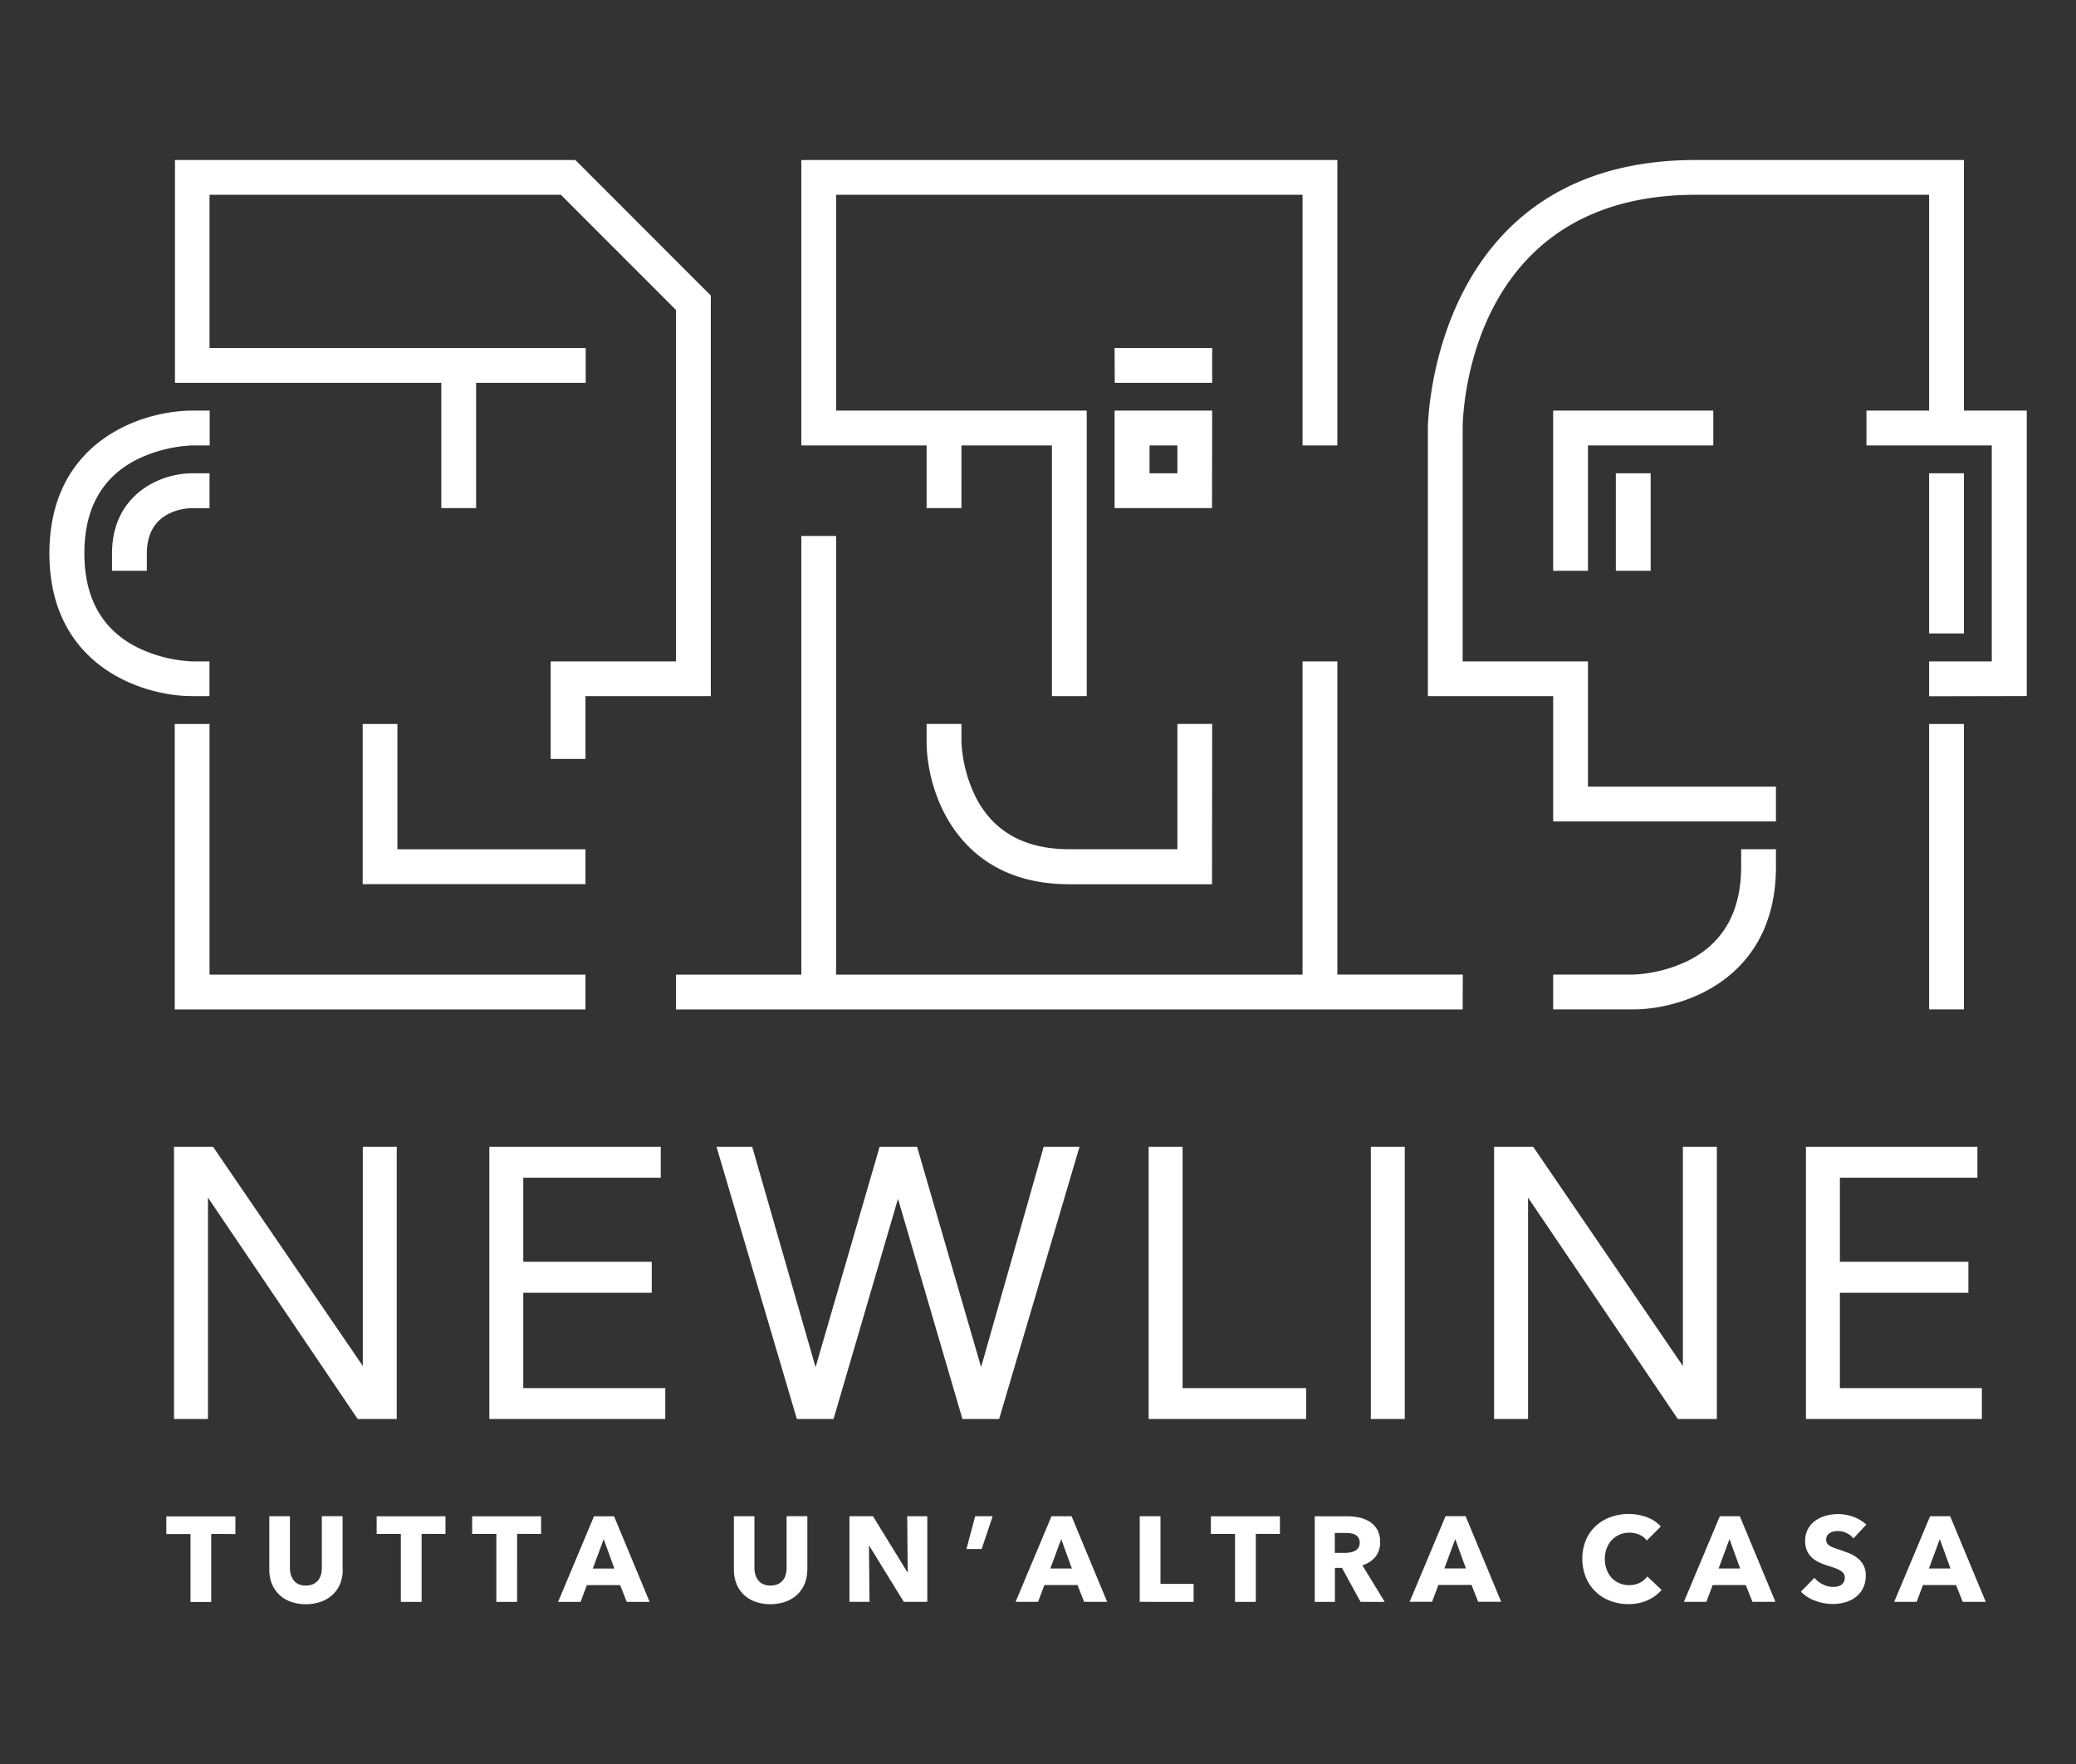 <svg id="Livello_1" data-name="Livello 1" xmlns="http://www.w3.org/2000/svg" viewBox="0 0 700 594.76"><rect x="0" y="0" width="700" height="594.76" fill="#333333" stroke="none"/><defs><style>.cls-1{fill:#fff;}</style></defs><path class="cls-1" d="M120.61,478.41h13.17V386.63H122.33v73.9l-50.15-73.4-.35-.5H58.67v91.78H70.12V403.76Zm44.39,0h59.32V468H176.44V435.84h43.32V425.4H176.44V397.06H222.8V386.63H165Zm171.89,0L364,386.63H351.92l-21.1,74.28-21.35-73.44-.24-.84H296.6L275,460.94l-21.12-73.46-.24-.85H241.6l27.09,91.78h12.37l21.73-74.24,21.48,73.39.25.85Zm50.42,0h53.12V468H398.75V386.63H387.31Zm74.92,0h11.44V386.63H462.23Zm103.51,0H578.9V386.63H567.45v73.91l-50.14-73.41-.36-.5H503.79v91.78h11.45V403.77ZM620.39,468V435.84h43.32V425.4H620.39V397.06h46.36V386.63H608.94v91.78h59.32V468Z"/><path class="cls-1" d="M662.21,244.08H650.47v96.24h11.74Zm0-84.51H650.47v54h11.74Zm-111.5,169h-27v11.74h27c16.64,0,48.12-10.06,48.12-48.13v-5.87H587.09v5.87c0,15-5.9,25.59-17.55,31.56a47.3,47.3,0,0,1-18.83,4.83M70.65,244.08H58.92v96.25H197.41V328.59H70.65Zm51.64,54h75.12V286.33H134V244.08H122.29v54ZM64.78,138.44c-16.64,0-48.12,10.06-48.12,48.12s31.48,48.13,48.12,48.13h5.85l0-11.7-5.85,0A47.12,47.12,0,0,1,46,218.12c-11.65-6-17.55-16.58-17.55-31.56S34.3,161,46,155a47.26,47.26,0,0,1,18.85-4.83h5.85V138.44Zm-15.26,54v-5.87c0-14.31,12.71-15.22,15.29-15.25h5.84V159.57H64.78c-10.85,0-27,7.19-27,27v5.87Zm147.89,42.26h42.26V99.63L194,53.94h-135v75.12h89.8v42.25h11.74V129.06h36.95V117.32H70.65V65.67H189.12l38.81,38.82V223H185.68v32.87h11.73ZM439.2,150.18h11.74V53.94H270.19v96.24h42.25v21.13h11.74V150.18h30.51v84.51h11.74V138.44H281.92V65.67H439.2ZM397,159.57h-9.39v-9.39H397Zm11.73-21.13H375.82v32.87h32.86Zm-32.86-9.38h32.86V117.32H375.82Zm32.86,115H397v42.25H360.56c-15,0-25.59-5.9-31.55-17.55a47.07,47.07,0,0,1-4.83-18.85v-5.85H312.44V250c0,16.64,10.06,48.12,48.12,48.12h48.12Zm84.51,84.51H450.94V223H439.2V328.59H281.92V180.7H270.19V328.59H227.93v11.74H493.19Zm190.15-93.9V138.44H662.21V53.94H571.84c-89.35,0-90.38,89.47-90.38,90.37v90.38h42.25v42.25h75.12V265.21H535.45V223H493.19V144.32c0-3.21,1.13-78.65,78.65-78.65h78.63v72.77H629.34v11.74H671.6V223H650.47v11.74ZM535.45,192.43V150.17H577.7V138.44h-54v54Zm21.13-32.86H544.84v32.86h11.74Z"/><path class="cls-1" d="M657.67,528.8h-7.26l3.67-9.9Zm11.9,11.25-12-28.86h-6.77l-12.1,28.86h7.58l2.12-5.67h11.16l2.25,5.67ZM629.3,514a13.06,13.06,0,0,0-4.47-2.65,15.07,15.07,0,0,0-5-.89,16.19,16.19,0,0,0-4,.51,11.15,11.15,0,0,0-3.59,1.61,8.32,8.32,0,0,0-2.56,2.81,8.08,8.08,0,0,0-1,4.12,7.75,7.75,0,0,0,.63,3.32,7,7,0,0,0,1.67,2.32,9.08,9.08,0,0,0,2.36,1.57,22.37,22.37,0,0,0,2.71,1.06q1.43.45,2.55.84a9.42,9.42,0,0,1,1.87.85,4.15,4.15,0,0,1,1.17,1,2.35,2.35,0,0,1,.4,1.39,3.07,3.07,0,0,1-.32,1.47,2.77,2.77,0,0,1-.88,1,3.88,3.88,0,0,1-1.28.53,7.51,7.51,0,0,1-1.51.16,7.68,7.68,0,0,1-3.45-.88,8.45,8.45,0,0,1-2.79-2.18l-4.57,4.65a12.71,12.71,0,0,0,4.82,3.07,16.8,16.8,0,0,0,6,1.09,15,15,0,0,0,4.12-.58,10.48,10.48,0,0,0,3.54-1.75,8.48,8.48,0,0,0,2.47-3,9.44,9.44,0,0,0,.92-4.3,7,7,0,0,0-.86-3.61,8.15,8.15,0,0,0-2.16-2.43,11.22,11.22,0,0,0-2.9-1.56c-1.06-.4-2.07-.76-3-1.09-.68-.22-1.29-.42-1.84-.63a8,8,0,0,1-1.4-.67,2.74,2.74,0,0,1-.9-.85,2.72,2.72,0,0,1,.08-2.63,3.17,3.17,0,0,1,1-.9,3.62,3.62,0,0,1,1.29-.47,8.36,8.36,0,0,1,1.4-.12,6.62,6.62,0,0,1,2.8.67,6.35,6.35,0,0,1,2.34,1.81Zm-42.55,14.8h-7.26l3.67-9.9Zm11.9,11.25-12-28.86H579.9l-12.11,28.86h7.58l2.12-5.67h11.17l2.24,5.67Zm-38.36-4-4.85-4.57a7.13,7.13,0,0,1-2.48,2.12,7.79,7.79,0,0,1-3.64.82,8.17,8.17,0,0,1-3.3-.66,7.62,7.62,0,0,1-2.59-1.81,8.13,8.13,0,0,1-1.68-2.79,10.1,10.1,0,0,1-.62-3.59,9.75,9.75,0,0,1,.62-3.52,8.35,8.35,0,0,1,1.7-2.8,8.18,8.18,0,0,1,2.63-1.85,8.28,8.28,0,0,1,3.37-.67,8.62,8.62,0,0,1,3.26.65,5.71,5.71,0,0,1,2.56,2l4.73-4.73a11.42,11.42,0,0,0-4.78-3.16,17.83,17.83,0,0,0-12.17,0,14.6,14.6,0,0,0-5,3,13.94,13.94,0,0,0-3.33,4.79,17,17,0,0,0,0,12.48,14.19,14.19,0,0,0,8.18,7.94,16.71,16.71,0,0,0,6.17,1.11,15.39,15.39,0,0,0,6.48-1.29,13.73,13.73,0,0,0,4.73-3.48m-66-7.26h-7.25l3.66-9.9Zm11.9,11.25-12-28.86h-6.76l-12.11,28.86h7.58l2.12-5.67h11.17l2.24,5.67ZM458,521.83a3,3,0,0,1-1.21,1.06,5.62,5.62,0,0,1-1.64.51,10.69,10.69,0,0,1-1.76.14h-3.31v-6.72h3.72a11.46,11.46,0,0,1,1.62.12,4.83,4.83,0,0,1,1.52.47,2.89,2.89,0,0,1,1.1,1,2.85,2.85,0,0,1,.43,1.65,3.15,3.15,0,0,1-.47,1.79m8.91,18.22-7.54-12.35a8.69,8.69,0,0,0,4.4-2.85,7.67,7.67,0,0,0,1.59-4.93,8.34,8.34,0,0,0-.94-4.16,7.52,7.52,0,0,0-2.5-2.69,10.67,10.67,0,0,0-3.55-1.45,19.49,19.49,0,0,0-4.06-.43h-11v28.86h6.81V528.6h2.37l6.27,11.45Zm-35.34-22.91v-5.95H408.29v5.95h8.15v22.91h7V517.14Zm-29.1,22.91V534H391.3V511.19h-7v28.86ZM361.42,528.8h-7.26l3.67-9.9Zm11.9,11.25-12-28.86h-6.77l-12.1,28.86h7.58l2.12-5.67h11.16l2.25,5.67Zm-38.6-28.86h-5.91l-2.94,11.05H331Zm-22.05,28.86V511.19H305.9l.17,18.84h-.13l-11.57-18.84h-7.95v28.86h6.77L293,521.18h.12l11.62,18.87Zm-40.44-10.88v-18h-7V528.6a8.19,8.19,0,0,1-.29,2.24,5,5,0,0,1-.93,1.9,4.74,4.74,0,0,1-1.69,1.32,6,6,0,0,1-2.51.49,5.89,5.89,0,0,1-2.5-.49,4.35,4.35,0,0,1-1.67-1.32,5.75,5.75,0,0,1-.95-1.9,8.19,8.19,0,0,1-.3-2.24V511.19h-6.93v18a12.91,12.91,0,0,0,.85,4.75,10.66,10.66,0,0,0,2.45,3.67,11.13,11.13,0,0,0,3.87,2.38,15.73,15.73,0,0,0,10.26,0,11.59,11.59,0,0,0,3.93-2.38,10.67,10.67,0,0,0,2.51-3.67,12.52,12.52,0,0,0,.87-4.75m-65.05-.37h-7.26l3.67-9.9Zm11.9,11.25-12-28.86h-6.77l-12.1,28.86h7.58l2.12-5.67H209.1l2.24,5.67Zm-36.6-22.91v-5.95H159.21v5.95h8.15v22.91h7V517.14Zm-32.24,0v-5.95H127v5.95h8.16v22.91h7V517.14Zm-34.69,12v-18h-7V528.6a8.19,8.19,0,0,1-.29,2.24,5.19,5.19,0,0,1-.93,1.9,4.69,4.69,0,0,1-1.7,1.32,5.89,5.89,0,0,1-2.5.49,6,6,0,0,1-2.51-.49A4.5,4.5,0,0,1,99,532.74a5.73,5.73,0,0,1-.94-1.9,8.19,8.19,0,0,1-.3-2.24V511.19H90.81v18a12.71,12.71,0,0,0,.85,4.75,10.66,10.66,0,0,0,2.45,3.67A11.13,11.13,0,0,0,98,540a15.7,15.7,0,0,0,10.25,0,11.54,11.54,0,0,0,3.94-2.38,10.51,10.51,0,0,0,2.5-3.67,12.33,12.33,0,0,0,.88-4.75m-36.2-12v-5.95H56.08v5.95h8.15v22.91h7V517.14Z"/></svg>